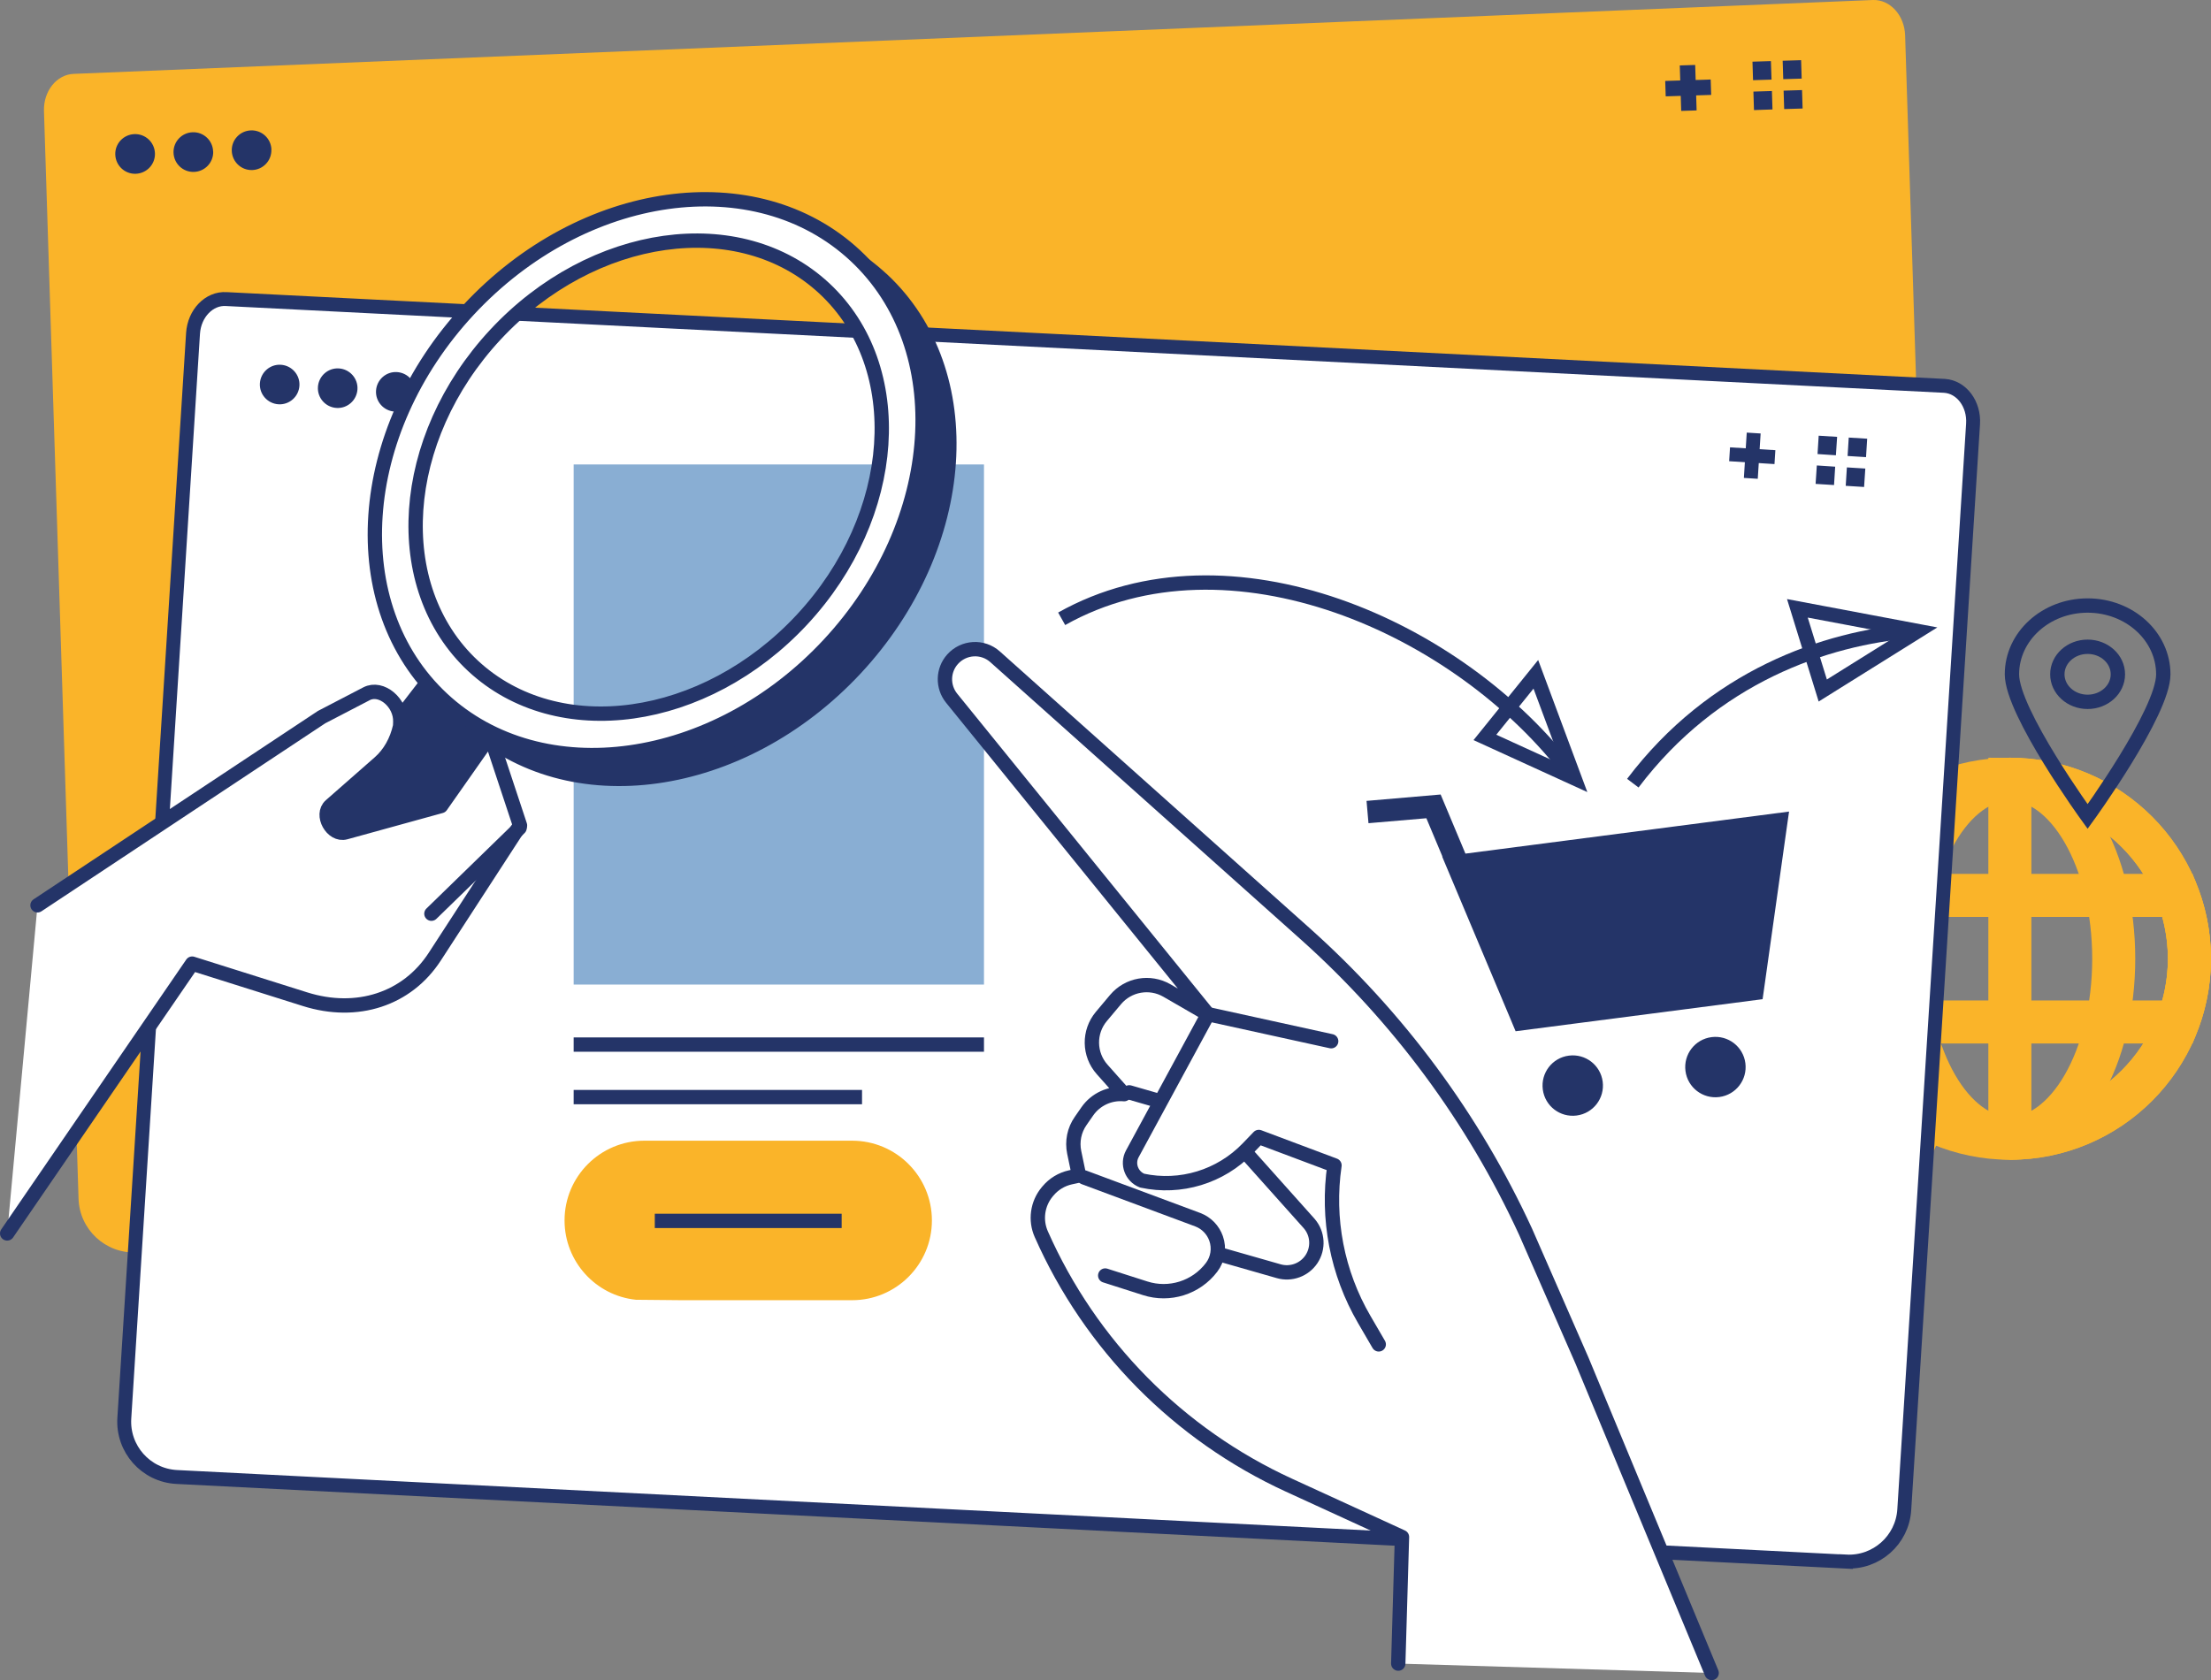 <?xml version="1.0" encoding="UTF-8"?><svg id="Layer_2" xmlns="http://www.w3.org/2000/svg" viewBox="0 0 308.22 234.27"><rect x="0" y="0" width="308.22" height="234.27" fill="#808080" stroke="none"/><defs><style>.cls-1{stroke:#fab429;stroke-width:6px;}.cls-1,.cls-2,.cls-3,.cls-4,.cls-5,.cls-6,.cls-7{fill:none;}.cls-2{stroke-width:2.15px;}.cls-2,.cls-3,.cls-4,.cls-8,.cls-5,.cls-6,.cls-7,.cls-9,.cls-10{stroke:#243468;}.cls-3,.cls-9{stroke-width:1.94px;}.cls-11{fill:#fab429;}.cls-11,.cls-12,.cls-13{stroke-width:0px;}.cls-12{fill:#89aed3;}.cls-4,.cls-8,.cls-5,.cls-6,.cls-7,.cls-10{stroke-width:2px;}.cls-8,.cls-5,.cls-7,.cls-10{stroke-linejoin:round;}.cls-8,.cls-7,.cls-10{stroke-linecap:round;}.cls-8,.cls-9{fill:#fff;}.cls-6,.cls-9{stroke-miterlimit:10;}.cls-10,.cls-13{fill:#243468;}</style></defs><g id="Layer_2-2"><path class="cls-1" d="M305.22,133.68c0,13.82-11.21,25.03-25.03,25.03s-25.03-11.21-25.03-25.03,11.21-25.03,25.03-25.03,25.03,11.21,25.03,25.03Z"/><path class="cls-1" d="M294.66,133.68c0,13.82-6.48,25.03-14.47,25.03s-14.48-11.21-14.48-25.03,6.49-25.03,14.48-25.03,14.47,11.21,14.47,25.03Z"/><path class="cls-1" d="M280.18,158.71c13.82,0,25.03-11.21,25.03-25.03s-11.21-25.03-25.03-25.03v50.06Z"/><path class="cls-1" d="M255.15,133.68c0,3.11.59,6.08,1.63,8.82h46.8c1.04-2.74,1.63-5.71,1.63-8.82s-.59-6.08-1.63-8.83h-46.8c-1.03,2.75-1.63,5.72-1.63,8.83Z"/><path class="cls-11" d="M263,164.69c4.24-.17,7.55-3.73,7.41-7.97l-4.83-151.79c-.09-2.8-2.09-5-4.48-4.93L10.29,10.3c-2.39.08-4.25,2.4-4.16,5.2l4.82,151.65c.14,4.29,3.75,7.65,8.04,7.48l244-9.94Z"/><path class="cls-13" d="M21.6,21.38c.05,1.53-1.15,2.8-2.68,2.85-1.53.05-2.8-1.15-2.85-2.68-.05-1.53,1.15-2.8,2.68-2.85,1.53-.05,2.8,1.15,2.85,2.68Z"/><path class="cls-13" d="M29.72,21.12c.05,1.53-1.15,2.8-2.68,2.85s-2.8-1.15-2.85-2.68c-.05-1.53,1.15-2.8,2.67-2.85,1.53-.05,2.8,1.15,2.85,2.68Z"/><path class="cls-13" d="M37.83,20.86c.05,1.53-1.15,2.8-2.67,2.85-1.53.05-2.8-1.15-2.85-2.68-.05-1.53,1.15-2.8,2.68-2.85,1.53-.05,2.8,1.15,2.85,2.68Z"/><line class="cls-2" x1="235.24" y1="9.09" x2="235.44" y2="15.43"/><line class="cls-2" x1="238.51" y1="12.16" x2="232.17" y2="12.36"/><polygon class="cls-13" points="246.87 8.52 244.3 8.6 244.38 11.18 246.96 11.1 246.87 8.52 246.87 8.52"/><polygon class="cls-13" points="247.01 12.69 244.43 12.77 244.51 15.35 247.09 15.26 247.01 12.69 247.01 12.69"/><polygon class="cls-13" points="251.08 8.39 248.51 8.47 248.59 11.04 251.16 10.96 251.08 8.39 251.08 8.39"/><polygon class="cls-13" points="251.21 12.56 248.64 12.64 248.72 15.21 251.29 15.13 251.21 12.56 251.21 12.56"/><path class="cls-9" d="M257.33,217.73c4.23.23,7.86-2.99,8.13-7.22l9.59-151.39c.18-2.79-1.61-5.17-3.99-5.32L31.54,41.7c-2.38-.15-4.45,1.99-4.63,4.78l-9.58,151.26c-.27,4.28,3,7.97,7.29,8.2l232.71,11.8Z"/><path class="cls-13" d="M41.74,53.79c-.1,1.52-1.41,2.68-2.93,2.58-1.52-.1-2.68-1.41-2.58-2.93.1-1.52,1.41-2.68,2.93-2.58,1.52.1,2.68,1.41,2.58,2.93Z"/><path class="cls-13" d="M49.83,54.3c-.1,1.52-1.41,2.68-2.93,2.58-1.52-.1-2.68-1.41-2.58-2.93.1-1.52,1.41-2.68,2.93-2.58,1.52.1,2.68,1.41,2.58,2.93Z"/><path class="cls-13" d="M57.93,54.81c-.1,1.52-1.41,2.68-2.93,2.58-1.52-.1-2.68-1.41-2.58-2.93.1-1.52,1.41-2.68,2.93-2.58,1.52.1,2.68,1.41,2.58,2.93Z"/><line class="cls-3" x1="244.47" y1="60.38" x2="244.07" y2="66.7"/><line class="cls-3" x1="247.43" y1="63.74" x2="241.11" y2="63.34"/><polygon class="cls-13" points="253.53 60.75 253.37 63.31 255.93 63.48 256.1 60.91 253.53 60.75 253.53 60.75"/><polygon class="cls-13" points="253.27 64.9 253.1 67.47 255.67 67.63 255.83 65.07 253.27 64.9 253.27 64.9"/><polygon class="cls-13" points="257.72 61.01 257.56 63.58 260.13 63.74 260.29 61.17 257.72 61.01 257.72 61.01"/><polygon class="cls-13" points="257.46 65.17 257.3 67.74 259.86 67.9 260.03 65.33 257.46 65.17 257.46 65.17"/><path class="cls-13" d="M204.28,119.01l-3.45-8.23-10.33.89.27,3.11,8.07-.69,2.24,5.34h-.04s9.76,23.21,9.76,23.21l.02.05h0l.46,1.1,34.43-4.47.17-1.18c1.07-7.65,2.15-15.3,3.23-22.95l.29-2.03-45.1,5.86Z"/><path class="cls-13" d="M218.7,147.19c-2.31.3-3.93,2.41-3.63,4.72.3,2.31,2.41,3.93,4.72,3.63,2.31-.3,3.93-2.41,3.63-4.72-.3-2.31-2.41-3.93-4.72-3.63Z"/><path class="cls-13" d="M238.59,144.61c-2.31.3-3.93,2.41-3.63,4.72.3,2.31,2.41,3.93,4.72,3.63,2.31-.3,3.93-2.41,3.63-4.72-.3-2.31-2.41-3.93-4.72-3.63Z"/><path class="cls-6" d="M148,86.28c23.24-13.07,55.51,1,71.08,21.77"/><polygon class="cls-6" points="207 102.82 219.5 108.53 214.1 94.02 207 102.82"/><path class="cls-6" d="M227.62,109.2c11.24-14.86,26.77-20.23,39.12-21.24"/><polygon class="cls-6" points="254.1 96.28 267.37 87.99 250.56 84.82 254.1 96.28"/><path class="cls-4" d="M291.02,84.43c-5.83,0-10.55,4.3-10.55,9.59s10.55,19.83,10.55,19.83c0,0,10.55-14.53,10.55-19.83s-4.72-9.59-10.55-9.59ZM291.02,97.86c-2.33,0-4.22-1.72-4.22-3.84s1.89-3.84,4.22-3.84,4.22,1.72,4.22,3.84-1.89,3.84-4.22,3.84Z"/><rect class="cls-12" x="79.97" y="64.76" width="57.2" height="72.52"/><line class="cls-5" x1="79.97" y1="145.65" x2="137.17" y2="145.65"/><line class="cls-5" x1="79.97" y1="152.97" x2="120.17" y2="152.97"/><path class="cls-11" d="M118.79,159.05h-28.97c-6.14,0-11.12,4.98-11.12,11.12h0c0,5.75,4.36,10.48,9.95,11.06l6.23.06h23.91c6.14,0,11.12-4.98,11.12-11.12h0c0-6.14-4.98-11.12-11.12-11.12Z"/><line class="cls-5" x1="91.28" y1="170.23" x2="117.33" y2="170.23"/><rect class="cls-13" x="46.94" y="92.68" width="15.77" height="39.82" transform="translate(29.54 235.23) rotate(-142.39)"/><path class="cls-10" d="M122.94,38.95c-3.01-2.8-6.51-4.84-10.3-6.13.44.37.88.75,1.31,1.15,15,13.96,14.72,38.63-.61,55.1-14.38,15.45-36.9,18.2-52.01,6.96,1.16,1.7,2.51,3.3,4.06,4.74,13.86,12.9,37.97,9.52,53.87-7.56,15.89-17.07,17.54-41.37,3.68-54.27Z"/><path class="cls-8" d="M119.21,35.62c-13.86-12.9-37.97-9.52-53.87,7.56-15.89,17.07-17.54,41.37-3.68,54.27,13.86,12.9,37.97,9.52,53.87-7.56,15.89-17.07,17.54-41.37,3.68-54.27ZM111.79,86.41c-13.53,14.53-34.05,17.41-45.85,6.43-11.79-10.98-10.39-31.66,3.13-46.19,13.52-14.53,34.05-17.41,45.85-6.43,11.79,10.98,10.39,31.66-3.13,46.19Z"/><path class="cls-8" d="M5.23,126.23l39.6-26.24,6.27-3.26c2.05-1.06,4.8,1.25,4.7,3.94l-.02.58c-.46,2.08-1.46,3.85-2.9,5.11l-6.79,5.96c-1.45,1.27.2,4.25,2.07,3.74l13.31-3.67,6.88-9.8,4.14,12.5-11.88,18.3c-3.85,5.93-10.83,8.22-18.09,5.93l-15.73-4.96L1,171.98"/><line class="cls-8" x1="60.14" y1="127.4" x2="72.43" y2="115.44"/><path class="cls-8" d="M238.61,233.27l-18.08-43.57-7.87-17.98c-7.28-15.8-17.74-29.93-30.71-41.52l-43.23-38.62c-1.73-1.55-4.38-1.39-5.93.34-1.37,1.53-1.42,3.83-.13,5.43l35.72,44.06-5.71-3.3c-2.38-1.37-5.39-.84-7.16,1.26l-1.98,2.36c-1.8,2.15-1.75,5.29.11,7.38l3.07,3.45c-2.01-.18-3.97.73-5.13,2.39l-.93,1.34c-.9,1.28-1.22,2.87-.9,4.4l.67,3.21-1.2.26c-1.23.27-2.33.94-3.14,1.91l-.1.12c-1.37,1.65-1.69,3.94-.82,5.9h0c6.85,15.49,19.13,27.93,34.52,34.99l15.76,7.23-.52,17.65"/><path class="cls-7" d="M185.57,145.18l-17.17-3.77-10.55,19.47c-.76,1.4-.12,3.15,1.37,3.74h0c5.35,1.15,10.92-.55,14.72-4.49l1.54-1.6,10.55,3.96h0c-1.09,7.43.37,15,4.15,21.49l2.02,3.47"/><path class="cls-7" d="M154.07,177.85l5.57,1.78c3.39,1.09,7.1-.08,9.25-2.91h0c.88-1.15,1.12-2.66.64-4.03h0c-.42-1.2-1.34-2.15-2.52-2.61l-15.88-5.91"/><path class="cls-7" d="M169.9,174.86l8.36,2.39c1.71.49,3.55-.18,4.55-1.66h0c1.03-1.54.91-3.57-.29-4.97l-8.82-9.87"/><line class="cls-7" x1="161.51" y1="153.49" x2="157.42" y2="152.31"/></g></svg>